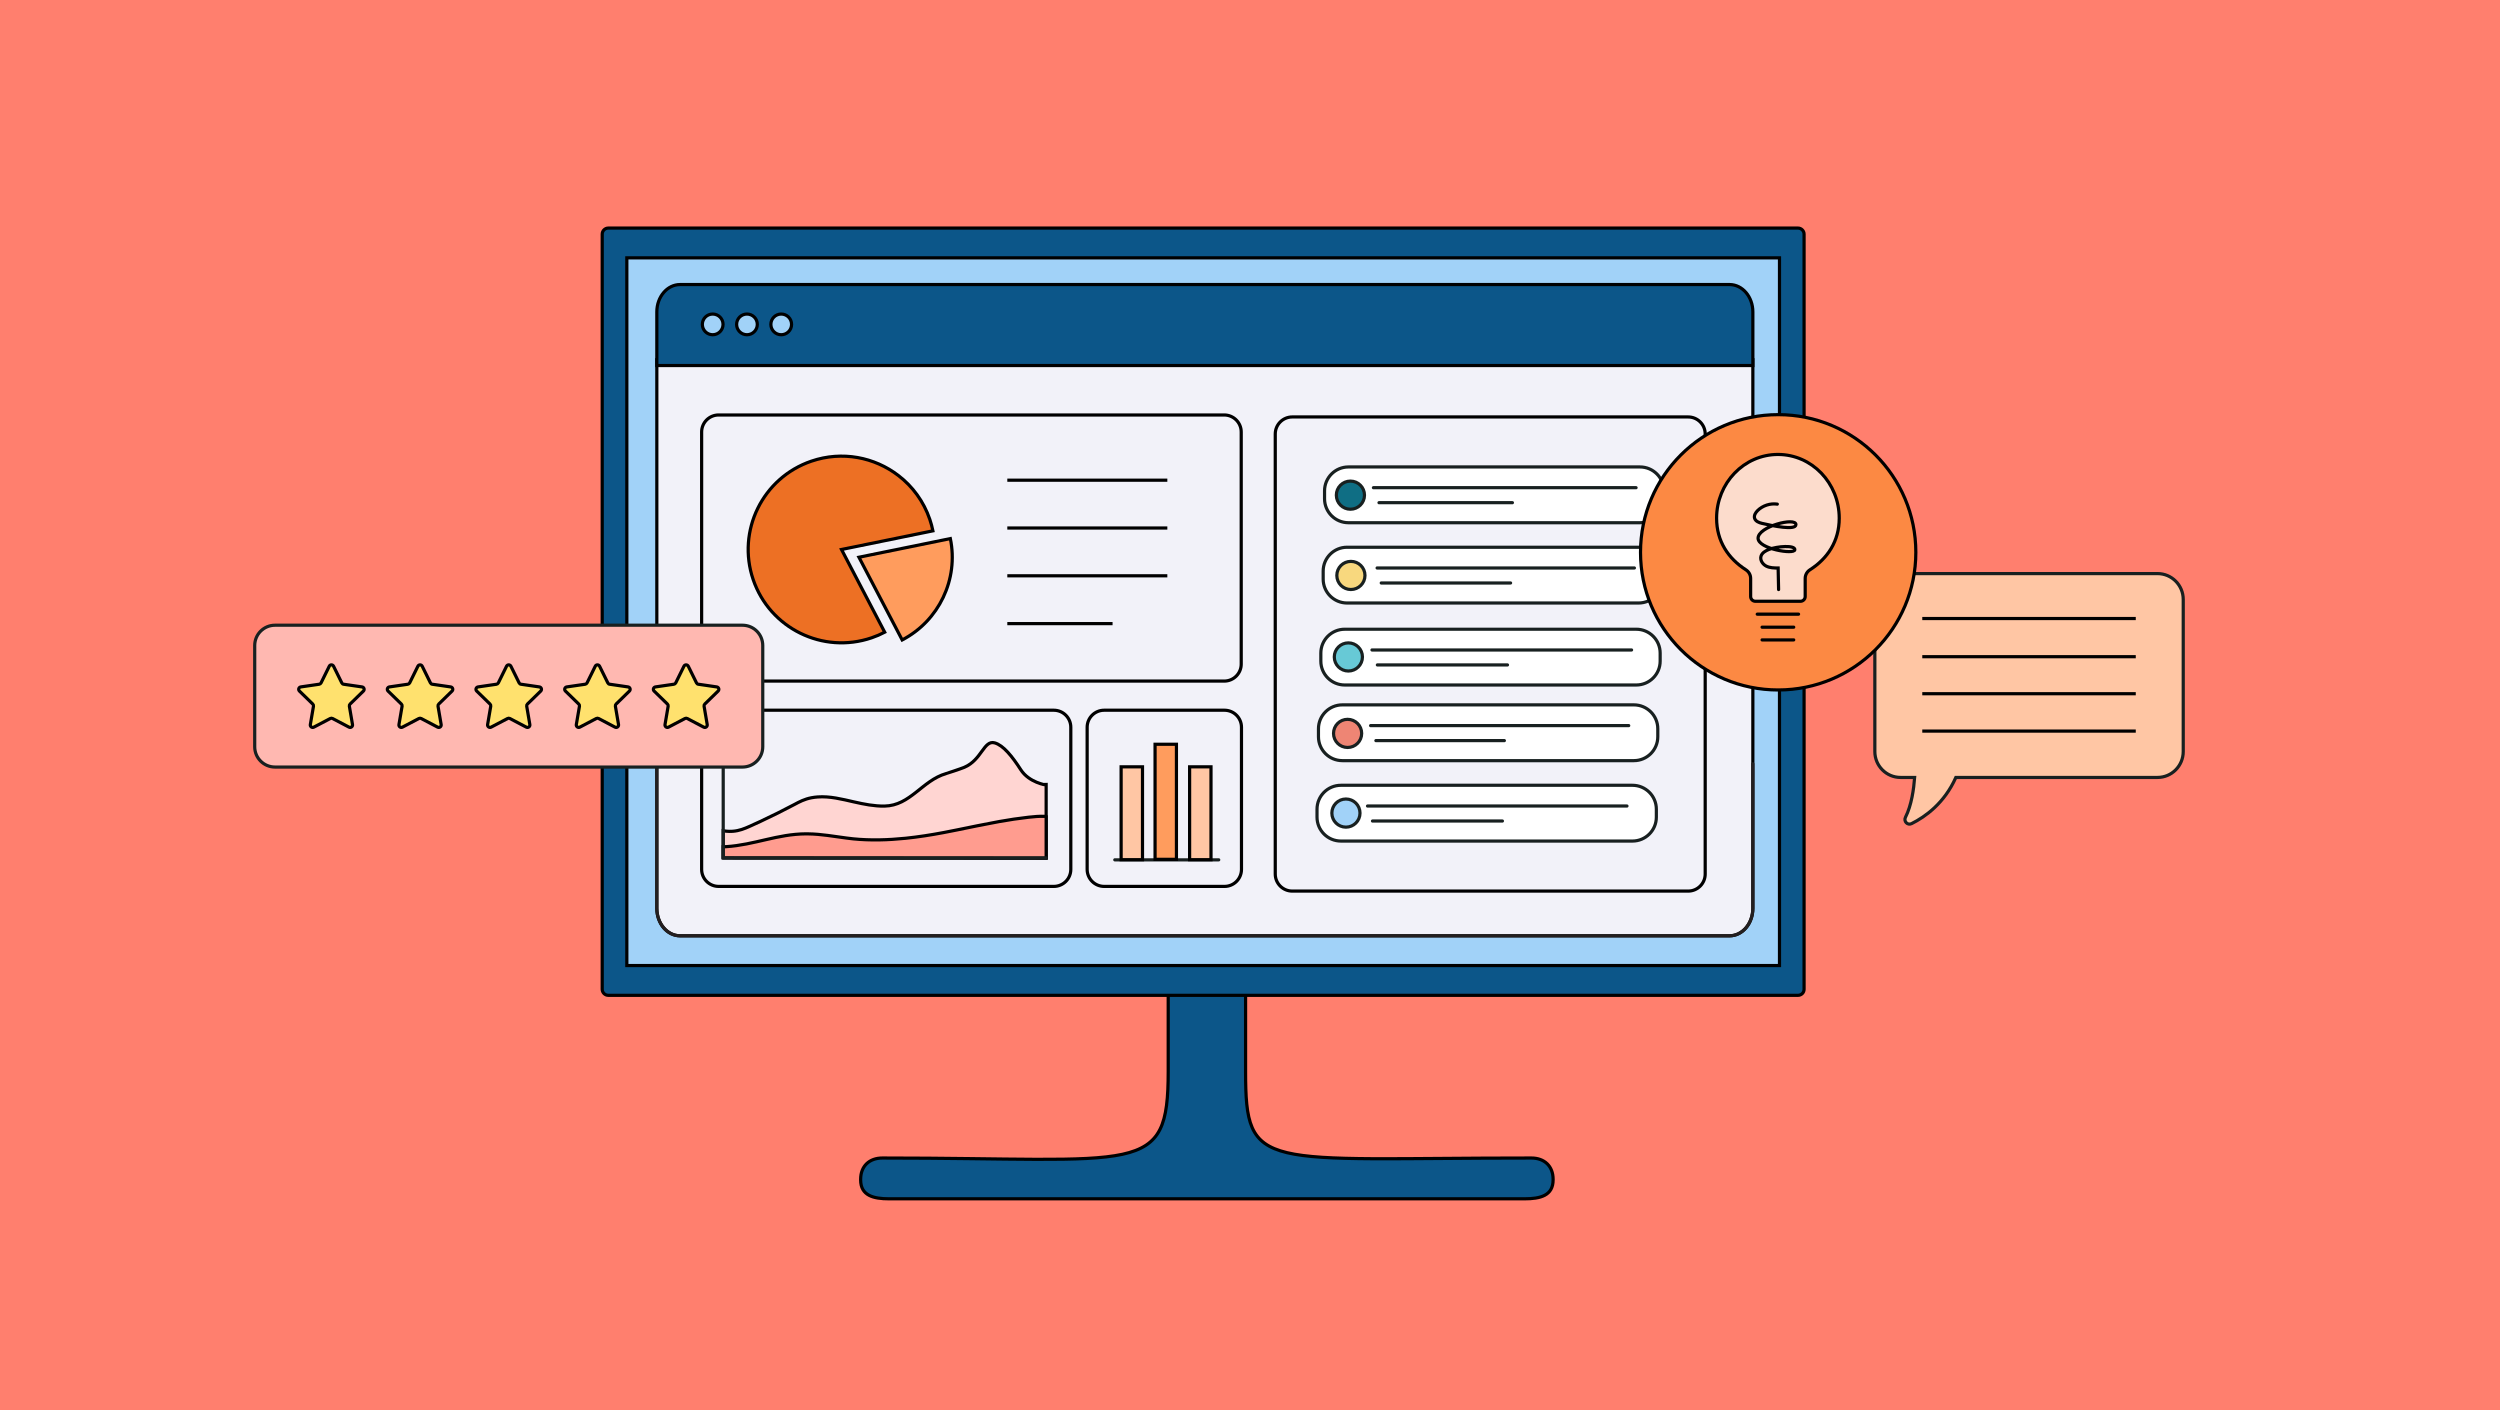 <svg xmlns="http://www.w3.org/2000/svg" xmlns:xlink="http://www.w3.org/1999/xlink" version="1.1" x="0px" y="0px" viewBox="0 0 780 440" xml:space="preserve"><rect x="0" y="0" width="780" height="440" fill="#808080" stroke="none"/> <g id="Background"> <rect x="-7.8" y="-5.09" fill="#FF7F6E" stroke="#000000" stroke-miterlimit="10" width="792.93" height="450.42"></rect> <g> <g> <g> <g> <path fill="#0C5689" d="M388.62,334.26c0-15.81,0-38.72,0-38.72l-12.07-2l-12.07,2c0,0,0,22.92,0,38.72 c0,32.98-8.44,27.04-89.16,27.04c-4.11,0-6.8,2.54-6.8,6.66v0.16c0,4.92,3.99,5.91,8.91,5.91h198.23 c4.92,0,8.91-0.99,8.91-5.91v-0.16c0-4.11-2.69-6.66-6.8-6.66C393.44,361.3,388.62,365.89,388.62,334.26z"></path> <path fill="none" stroke="#000000" stroke-miterlimit="10" d="M388.62,334.26c0-15.81,0-38.72,0-38.72l-12.07-2l-12.07,2 c0,0,0,22.92,0,38.72c0,32.98-8.44,27.04-89.16,27.04c-4.11,0-6.8,2.54-6.8,6.66v0.16c0,4.92,3.99,5.91,8.91,5.91h198.23 c4.92,0,8.91-0.99,8.91-5.91v-0.16c0-4.11-2.69-6.66-6.8-6.66C393.44,361.3,388.62,365.89,388.62,334.26z"></path> </g> </g> </g> <path fill="#0C5689" stroke="#000000" stroke-miterlimit="10" d="M560.98,310.54H189.79c-1.05,0-1.9-0.85-1.9-1.9V73.06 c0-1.05,0.85-1.9,1.9-1.9h371.18c1.05,0,1.9,0.85,1.9,1.9v235.59C562.88,309.69,562.03,310.54,560.98,310.54z"></path> <g> <g> <rect x="195.57" y="80.45" fill="#A1D2F8" stroke="#000000" stroke-miterlimit="10" width="359.63" height="220.8"></rect> </g> </g> <path fill="#F2F2F9" stroke="#000000" stroke-miterlimit="10" d="M546.89,112.23v171.21c0,4.71-3.25,8.53-7.25,8.53H212.18 c-4,0-7.25-3.82-7.25-8.53V112.23H546.89z"></path> <path fill="#0C5689" stroke="#000000" stroke-miterlimit="10" d="M546.89,97.31v16.73H204.93V97.31c0-4.71,3.25-8.53,7.25-8.53 h327.46C543.65,88.79,546.89,92.61,546.89,97.31z"></path> <g> <circle fill="#A1D2F8" stroke="#000000" stroke-miterlimit="10" cx="222.36" cy="101.21" r="3.23"></circle> <circle fill="#A1D2F8" stroke="#000000" stroke-miterlimit="10" cx="233.05" cy="101.21" r="3.23"></circle> <circle fill="#A1D2F8" stroke="#000000" stroke-miterlimit="10" cx="243.74" cy="101.21" r="3.23"></circle> </g> <path fill="none" stroke="#231F20" stroke-linecap="round" stroke-linejoin="round" stroke-miterlimit="10" d="M546.89,238.32 v45.03c0,4.76-3.25,8.62-7.25,8.62H212.18c-4,0-7.25-3.86-7.25-8.62v-51.33"></path> </g> </g> <g id="GRAPHICS"> <path fill="#FFC6A4" stroke="#182020" stroke-miterlimit="10" d="M673.15,178.96h-80.19c-4.43,0-8.01,3.62-8.01,8.08v47.44 c0,4.46,3.59,8.08,8.01,8.08h4.41c-0.26,3.53-0.96,8.67-2.86,12.42c-0.64,1.26,0.64,2.62,1.9,1.99 c4.33-2.15,10.25-6.41,13.82-14.41h62.92c4.43,0,8.02-3.62,8.02-8.08v-47.44C681.17,182.58,677.58,178.96,673.15,178.96z"></path> <g> <g> <line fill="#FFEDE3" stroke="#000000" stroke-miterlimit="10" x1="599.75" y1="216.44" x2="666.36" y2="216.44"></line> <line fill="#FFEDE3" stroke="#000000" stroke-miterlimit="10" x1="599.75" y1="228.1" x2="666.36" y2="228.1"></line> </g> <g> <line fill="#FFEDE3" stroke="#000000" stroke-miterlimit="10" x1="599.75" y1="204.89" x2="666.36" y2="204.89"></line> </g> <g> <line fill="#FFEDE3" stroke="#000000" stroke-miterlimit="10" x1="599.75" y1="192.98" x2="666.36" y2="192.98"></line> </g> </g> <g> <path fill="#F2F2F9" stroke="#000000" stroke-miterlimit="10" d="M382.04,276.56H344.5c-2.93,0-5.31-2.38-5.31-5.31v-44.35 c0-2.93,2.38-5.31,5.31-5.31h37.53c2.93,0,5.31,2.38,5.31,5.31v44.35C387.34,274.19,384.97,276.56,382.04,276.56z"></path> </g> <g> <path fill="#F2F2F9" stroke="#000000" stroke-miterlimit="10" d="M328.78,276.56H224.22c-2.93,0-5.31-2.38-5.31-5.31v-44.35 c0-2.93,2.38-5.31,5.31-5.31h104.56c2.93,0,5.31,2.38,5.31,5.31v44.35C334.09,274.19,331.71,276.56,328.78,276.56z"></path> <rect x="351.19" y="267.67" fill="#FFD5D2" stroke="#000000" stroke-miterlimit="10" width="0.05" height="0.06"></rect> <polyline fill="none" stroke="#182020" stroke-linecap="round" stroke-linejoin="round" stroke-miterlimit="10" points=" 380.24,268.27 364.6,268.27 347.87,268.27 347.82,268.27 "></polyline> <rect x="351.19" y="267.67" fill="#FFD5D2" stroke="#000000" stroke-miterlimit="10" width="0.05" height="0.06"></rect> <path fill="#FFD5D2" stroke="#000000" stroke-miterlimit="10" d="M326.4,244.93v22.78l-42.81-0.04l-57.95-0.05v-8.41 c0.34,0.06,0.68,0.1,1.03,0.13c0.64,0.06,1.29,0.07,1.97,0.02c2.04-0.16,3.65-0.83,5.11-1.48c1.16-0.52,2.3-1.04,3.44-1.57 c3.69-1.72,7.26-3.5,10.69-5.32c1.53-0.82,3.11-1.67,5.3-2.09c0.65-0.12,1.3-0.21,1.95-0.25c3.77-0.28,7.53,0.68,11.41,1.57h0.01 c3.05,0.69,6.17,1.33,9.41,1.28c8.08-0.13,11.77-8,19.23-10.14c0.01,0,4.54-1.47,5.7-1.97c5.41-2.3,6.07-8.58,9.47-7.61 c2.69,0.76,5.45,4.22,8.13,8.38C321.08,244.18,326.37,244.94,326.4,244.93z"></path> <path fill="#FF9C8F" stroke="#000000" stroke-miterlimit="10" d="M326.4,254.72v13.02l-93.6-0.07l-7.16-0.01v-3.46 c0.31,0,0.61-0.02,0.92-0.04c8.82-0.56,16.02-3.96,24.92-4c0.22,0,0.45,0,0.67,0.01h0.01c4.12,0.05,8.02,0.8,12.02,1.31h0.01 c0.67,0.09,1.33,0.17,2.01,0.24c5.39,0.54,10.93,0.37,16.34-0.18h0.01c4.01-0.42,7.93-1.04,11.7-1.75 c1.45-0.27,2.89-0.56,4.32-0.85c2.16-0.43,4.31-0.88,6.47-1.32c2.25-0.46,4.51-0.9,6.8-1.31c2.97-0.53,6-0.99,9.11-1.34 c1.67-0.19,3.39-0.34,5.11-0.27c0.09,0,0.17,0.01,0.26,0.02C326.35,254.71,326.38,254.71,326.4,254.72z"></path> <polyline fill="none" stroke="#182020" stroke-linecap="round" stroke-linejoin="round" stroke-miterlimit="10" points=" 225.64,228.5 225.64,259.21 225.64,264.2 225.64,267.62 225.64,267.66 225.64,267.67 232.8,267.67 283.59,267.67 326.4,267.67 "></polyline> </g> <g> <path fill="#F2F2F9" stroke="#000000" stroke-miterlimit="10" d="M381.95,212.5H224.22c-2.93,0-5.31-2.38-5.31-5.31v-72.41 c0-2.93,2.38-5.31,5.31-5.31h157.73c2.93,0,5.31,2.38,5.31,5.31v72.41C387.26,210.13,384.88,212.5,381.95,212.5z"></path> </g> <g> <path fill="#F2F2F9" stroke="#000000" stroke-miterlimit="10" d="M526.71,278.02H403.19c-2.93,0-5.31-2.38-5.31-5.31V135.4 c0-2.93,2.38-5.31,5.31-5.31h123.52c2.93,0,5.31,2.38,5.31,5.31v137.31C532.02,275.64,529.64,278.02,526.71,278.02z"></path> </g> <path fill="#FF9C5D" stroke="#000000" stroke-miterlimit="10" d="M267.99,173.86l28.52-5.82c2.63,12.71-3.57,25.66-15.03,31.62 L267.99,173.86z"></path> <path fill="#ED7024" stroke="#000000" stroke-miterlimit="10" d="M290.1,162.05c-1.92-5.63-5.39-10.29-9.77-13.66 c-7.47-5.76-17.58-7.78-27.17-4.51c-15.22,5.19-23.35,21.73-18.17,36.95c5.19,15.22,21.73,23.35,36.95,18.17 c1.43-0.49,2.79-1.07,4.09-1.75l-13.48-25.81l28.52-5.82C290.82,164.42,290.5,163.23,290.1,162.05z"></path> <g> <line fill="none" stroke="#000000" stroke-miterlimit="10" x1="314.28" y1="149.82" x2="364.21" y2="149.82"></line> <line fill="none" stroke="#000000" stroke-miterlimit="10" x1="314.28" y1="164.74" x2="364.21" y2="164.74"></line> <line fill="none" stroke="#000000" stroke-miterlimit="10" x1="314.28" y1="179.65" x2="364.21" y2="179.65"></line> <line fill="none" stroke="#000000" stroke-miterlimit="10" x1="314.28" y1="194.57" x2="347.12" y2="194.57"></line> </g> <g> <rect x="349.79" y="239.25" fill="#FFC6A4" stroke="#000000" stroke-miterlimit="10" width="6.67" height="28.97"></rect> <rect x="360.38" y="232.21" fill="#FF9C5D" stroke="#000000" stroke-miterlimit="10" width="6.67" height="35.9"></rect> <rect x="371.16" y="239.25" fill="#FFC6A4" stroke="#000000" stroke-miterlimit="10" width="6.67" height="28.97"></rect> </g> <g> <path fill="#FFFFFF" stroke="#182020" stroke-width="0.995" stroke-linecap="round" stroke-linejoin="round" stroke-miterlimit="10" d=" M510.51,213.72h-90.95c-4.12,0-7.46-3.34-7.46-7.46v-2.48c0-4.12,3.34-7.46,7.46-7.46h90.95c4.12,0,7.46,3.34,7.46,7.46v2.48 C517.97,210.38,514.63,213.72,510.51,213.72z"></path> <line fill="#FFFFFF" stroke="#182020" stroke-linecap="round" stroke-linejoin="round" stroke-miterlimit="10" x1="428.06" y1="202.79" x2="509.05" y2="202.79"></line> <line fill="#FFFFFF" stroke="#182020" stroke-linecap="round" stroke-linejoin="round" stroke-miterlimit="10" x1="429.74" y1="207.46" x2="470.33" y2="207.46"></line> <path fill="#FFFFFF" stroke="#182020" stroke-width="0.995" stroke-linecap="round" stroke-linejoin="round" stroke-miterlimit="10" d=" M509.77,237.32h-90.95c-4.12,0-7.46-3.34-7.46-7.46v-2.48c0-4.12,3.34-7.46,7.46-7.46h90.95c4.12,0,7.46,3.34,7.46,7.46v2.48 C517.23,233.98,513.89,237.32,509.77,237.32z"></path> <line fill="#FFFFFF" stroke="#182020" stroke-linecap="round" stroke-linejoin="round" stroke-miterlimit="10" x1="427.63" y1="226.39" x2="508.16" y2="226.39"></line> <line fill="#FFFFFF" stroke="#182020" stroke-linecap="round" stroke-linejoin="round" stroke-miterlimit="10" x1="429.28" y1="231.07" x2="469.36" y2="231.07"></line> <path fill="#FFFFFF" stroke="#182020" stroke-width="0.995" stroke-linecap="round" stroke-linejoin="round" stroke-miterlimit="10" d=" M511.24,188.14h-90.95c-4.12,0-7.46-3.34-7.46-7.46v-2.48c0-4.12,3.34-7.46,7.46-7.46h90.95c4.12,0,7.46,3.34,7.46,7.46v2.48 C518.69,184.8,515.36,188.14,511.24,188.14z"></path> <line fill="#FFFFFF" stroke="#182020" stroke-linecap="round" stroke-linejoin="round" stroke-miterlimit="10" x1="429.66" y1="177.21" x2="509.93" y2="177.21"></line> <line fill="#FFFFFF" stroke="#182020" stroke-linecap="round" stroke-linejoin="round" stroke-miterlimit="10" x1="430.95" y1="181.89" x2="471.3" y2="181.89"></line> <path fill="#FFFFFF" stroke="#182020" stroke-width="0.995" stroke-linecap="round" stroke-linejoin="round" stroke-miterlimit="10" d=" M509.32,262.41h-90.95c-4.12,0-7.46-3.34-7.46-7.46v-2.48c0-4.12,3.34-7.46,7.46-7.46h90.95c4.12,0,7.46,3.34,7.46,7.46v2.48 C516.78,259.07,513.44,262.41,509.32,262.41z"></path> <line fill="#FFFFFF" stroke="#182020" stroke-linecap="round" stroke-linejoin="round" stroke-miterlimit="10" x1="426.67" y1="251.48" x2="507.61" y2="251.48"></line> <line fill="#FFFFFF" stroke="#182020" stroke-linecap="round" stroke-linejoin="round" stroke-miterlimit="10" x1="428.22" y1="256.16" x2="468.75" y2="256.16"></line> <path fill="#FFFFFF" stroke="#182020" stroke-width="0.995" stroke-linecap="round" stroke-linejoin="round" stroke-miterlimit="10" d=" M511.67,163.09h-90.95c-4.12,0-7.46-3.34-7.46-7.46v-2.48c0-4.12,3.34-7.46,7.46-7.46h90.95c4.12,0,7.46,3.34,7.46,7.46v2.48 C519.12,159.75,515.79,163.09,511.67,163.09z"></path> <line fill="#FFFFFF" stroke="#182020" stroke-linecap="round" stroke-linejoin="round" stroke-miterlimit="10" x1="428.51" y1="152.16" x2="510.45" y2="152.16"></line> <line fill="#FFFFFF" stroke="#182020" stroke-linecap="round" stroke-linejoin="round" stroke-miterlimit="10" x1="430.25" y1="156.84" x2="471.87" y2="156.84"></line> <circle fill="#0F6E84" stroke="#182020" stroke-miterlimit="10" cx="421.33" cy="154.49" r="4.39"></circle> <circle fill="#F8D87E" stroke="#182020" stroke-miterlimit="10" cx="421.48" cy="179.54" r="4.39"></circle> <circle fill="#67C9D6" stroke="#182020" stroke-linecap="round" stroke-linejoin="round" stroke-miterlimit="10" cx="420.69" cy="204.97" r="4.39"></circle> <circle fill="#EE8574" stroke="#182020" stroke-miterlimit="10" cx="420.45" cy="228.82" r="4.39"></circle> <circle fill="#A1D2F8" stroke="#182020" stroke-linecap="round" stroke-linejoin="round" stroke-miterlimit="10" cx="419.93" cy="253.68" r="4.39"></circle> </g> <circle fill="#FC8943" stroke="#000000" stroke-miterlimit="10" cx="554.79" cy="172.32" r="42.95"></circle> <g> <path fill="#FCDCCC" stroke="#000000" stroke-miterlimit="10" d="M573.84,161.69c0,7.17-3.65,12.58-9.13,16.08 c-0.92,0.59-1.49,1.6-1.49,2.69v5.65c0,0.82-0.67,1.49-1.49,1.49h-14.04c-0.82,0-1.49-0.67-1.49-1.49v-5.65 c0-1.1-0.57-2.1-1.49-2.69c-5.48-3.5-9.13-8.91-9.13-16.08c0-11,8.57-19.9,19.14-19.9S573.84,150.69,573.84,161.69z"></path> <path fill="none" stroke="#000000" stroke-linecap="round" stroke-miterlimit="10" d="M554.52,157.29c-2.21-0.32-4.55,0.44-6.14,2 c-0.64,0.63-1.2,1.53-0.95,2.4c0.28,0.94,1.34,1.38,2.3,1.6c3.5,0.83,10.55,2.26,10.6,0.41c0.06-2.46-11.86,0.56-11.81,4.25 c0.05,3.3,11.31,5.17,11.47,3.58c0.15-1.53-5.53-1.12-8.09-0.1c-1.04,0.42-2.15,1.04-2.47,2.12c-0.35,1.21,0.52,2.51,1.64,3.08 c1.13,0.57,2.44,0.59,3.71,0.59c0.05,2.24,0.09,4.48,0.14,6.72"></path> <line fill="none" stroke="#000000" stroke-linecap="round" stroke-miterlimit="10" x1="548.26" y1="191.62" x2="561.15" y2="191.62"></line> <line fill="none" stroke="#000000" stroke-linecap="round" stroke-miterlimit="10" x1="549.77" y1="195.68" x2="559.64" y2="195.68"></line> <line fill="none" stroke="#000000" stroke-linecap="round" stroke-miterlimit="10" x1="549.77" y1="199.65" x2="559.64" y2="199.65"></line> </g> <path fill="#FFB8B1" stroke="#182020" stroke-miterlimit="10" d="M237.98,201.4v31.59c0,3.49-2.83,6.33-6.33,6.33H85.8 c-3.5,0-6.33-2.83-6.33-6.33V201.4c0-3.5,2.83-6.33,6.33-6.33h145.85C235.15,195.07,237.98,197.9,237.98,201.4z"></path> <g> <path fill="#FFE16E" stroke="#000000" stroke-miterlimit="10" d="M104.07,207.86l2.57,5.21c0.11,0.22,0.32,0.38,0.57,0.41 l5.75,0.84c0.62,0.09,0.87,0.85,0.42,1.29l-4.16,4.06c-0.18,0.17-0.26,0.42-0.22,0.67l0.98,5.73c0.11,0.62-0.54,1.09-1.09,0.8 l-5.14-2.7c-0.22-0.12-0.48-0.12-0.7,0l-5.14,2.7c-0.55,0.29-1.2-0.18-1.09-0.8l0.98-5.73c0.04-0.24-0.04-0.49-0.22-0.67 l-4.16-4.06c-0.45-0.44-0.2-1.2,0.42-1.29l5.75-0.84c0.25-0.04,0.46-0.19,0.57-0.41l2.57-5.21 C102.99,207.3,103.79,207.3,104.07,207.86z"></path> <path fill="#FFE16E" stroke="#000000" stroke-miterlimit="10" d="M131.73,207.86l2.57,5.21c0.11,0.22,0.32,0.38,0.57,0.41 l5.75,0.84c0.62,0.09,0.87,0.85,0.42,1.29l-4.16,4.06c-0.18,0.17-0.26,0.42-0.22,0.67l0.98,5.73c0.11,0.62-0.54,1.09-1.1,0.8 l-5.14-2.7c-0.22-0.12-0.48-0.12-0.7,0l-5.14,2.7c-0.55,0.29-1.2-0.18-1.09-0.8l0.98-5.73c0.04-0.24-0.04-0.49-0.22-0.67 l-4.16-4.06c-0.45-0.44-0.2-1.2,0.42-1.29l5.75-0.84c0.25-0.04,0.46-0.19,0.57-0.41l2.57-5.21 C130.66,207.3,131.46,207.3,131.73,207.86z"></path> <path fill="#FFE16E" stroke="#000000" stroke-miterlimit="10" d="M159.4,207.86l2.57,5.21c0.11,0.22,0.32,0.38,0.57,0.41 l5.75,0.84c0.62,0.09,0.87,0.85,0.42,1.29l-4.16,4.06c-0.18,0.17-0.26,0.42-0.22,0.67l0.98,5.73c0.11,0.62-0.54,1.09-1.1,0.8 l-5.14-2.7c-0.22-0.12-0.48-0.12-0.7,0l-5.14,2.7c-0.55,0.29-1.2-0.18-1.1-0.8l0.98-5.73c0.04-0.24-0.04-0.49-0.22-0.67 l-4.16-4.06c-0.45-0.44-0.2-1.2,0.42-1.29l5.75-0.84c0.25-0.04,0.46-0.19,0.57-0.41l2.57-5.21 C158.32,207.3,159.12,207.3,159.4,207.86z"></path> <path fill="#FFE16E" stroke="#000000" stroke-miterlimit="10" d="M187.07,207.86l2.57,5.21c0.11,0.22,0.32,0.38,0.57,0.41 l5.75,0.84c0.62,0.09,0.87,0.85,0.42,1.29l-4.16,4.06c-0.18,0.17-0.26,0.42-0.22,0.67l0.98,5.73c0.11,0.62-0.54,1.09-1.09,0.8 l-5.14-2.7c-0.22-0.12-0.48-0.12-0.7,0l-5.14,2.7c-0.55,0.29-1.2-0.18-1.1-0.8l0.98-5.73c0.04-0.24-0.04-0.49-0.22-0.67 l-4.16-4.06c-0.45-0.44-0.2-1.2,0.42-1.29l5.75-0.84c0.25-0.04,0.46-0.19,0.57-0.41l2.57-5.21 C185.99,207.3,186.79,207.3,187.07,207.86z"></path> <path fill="#FFE16E" stroke="#000000" stroke-miterlimit="10" d="M214.74,207.86l2.57,5.21c0.11,0.22,0.32,0.38,0.57,0.41 l5.75,0.84c0.62,0.09,0.87,0.85,0.42,1.29l-4.16,4.06c-0.18,0.17-0.26,0.42-0.22,0.67l0.98,5.73c0.11,0.62-0.54,1.09-1.09,0.8 l-5.14-2.7c-0.22-0.12-0.48-0.12-0.7,0l-5.14,2.7c-0.55,0.29-1.2-0.18-1.1-0.8l0.98-5.73c0.04-0.24-0.04-0.49-0.22-0.67 l-4.16-4.06c-0.45-0.44-0.2-1.2,0.42-1.29l5.75-0.84c0.25-0.04,0.46-0.19,0.57-0.41l2.57-5.21 C213.66,207.3,214.46,207.3,214.74,207.86z"></path> </g> </g> <g id="PHOTO"> </g> <g id="Layer_4"> </g> </svg>